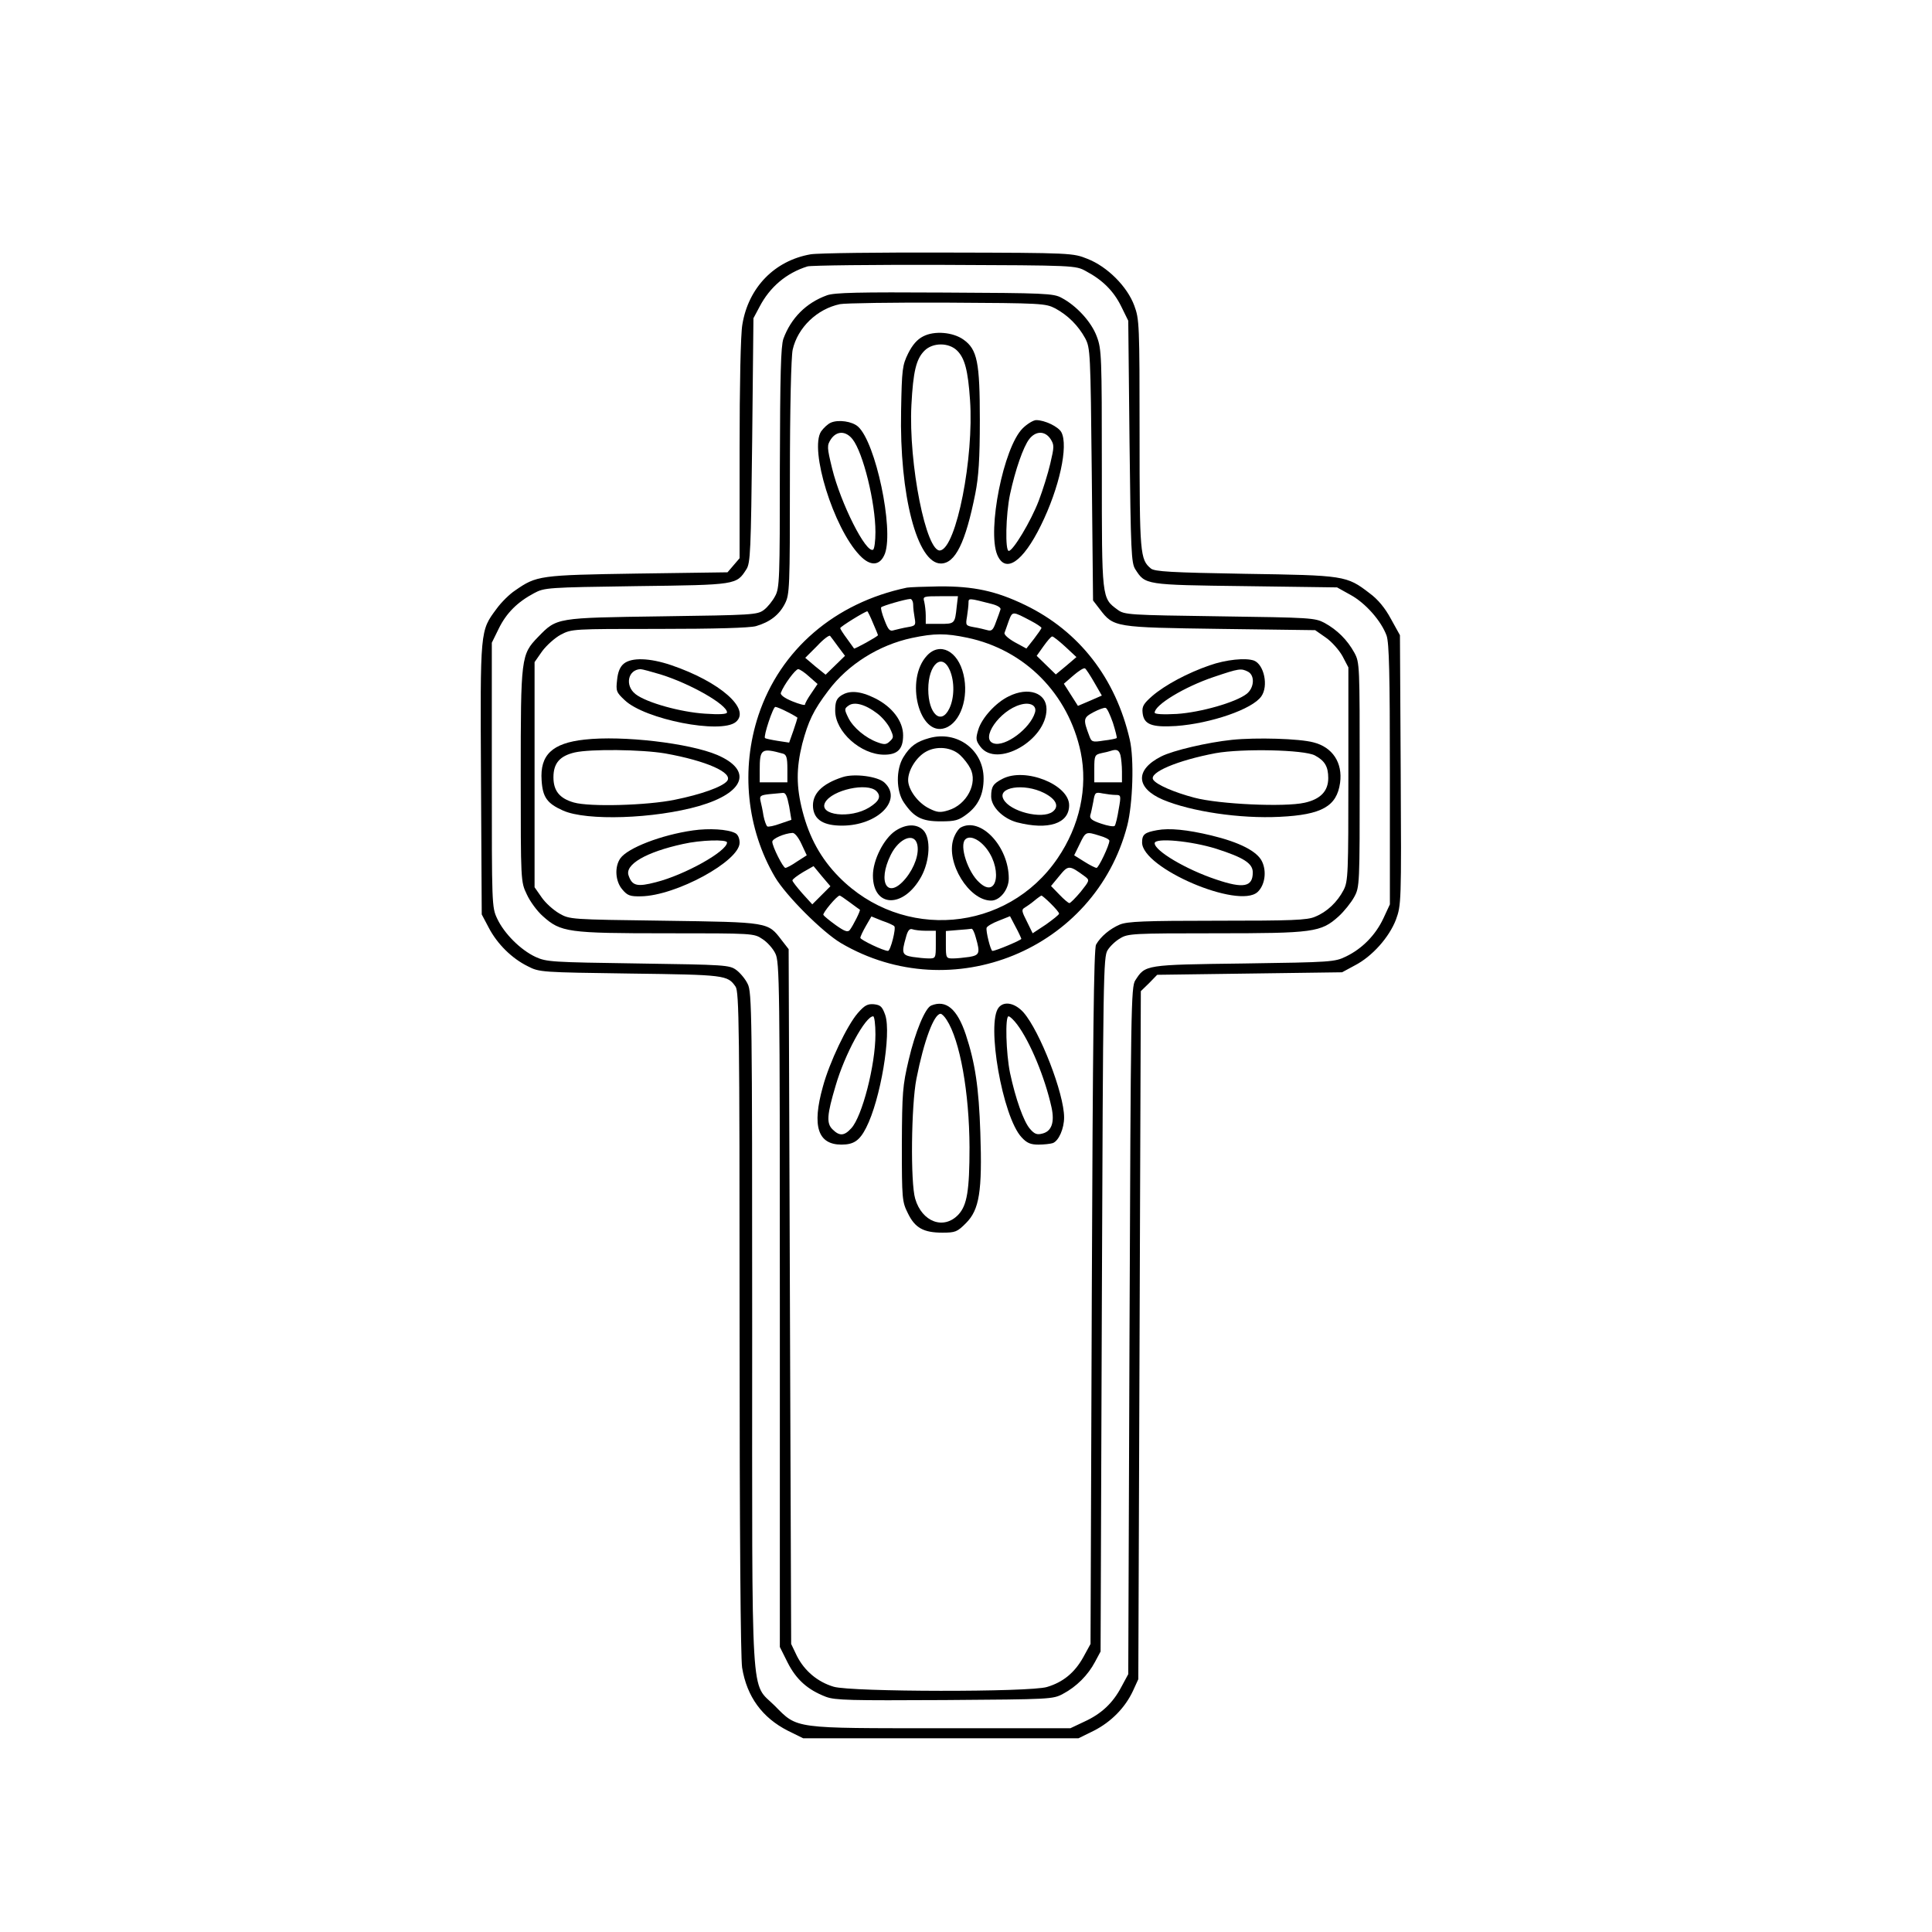 <?xml version="1.0" encoding="UTF-8" standalone="yes"?>
<svg version="1.0" xmlns="http://www.w3.org/2000/svg" width="768" height="768" viewBox="0 0 768 768" preserveAspectRatio="xMidYMid meet">
  <g transform="translate(0,768) scale(0.1,-0.1)" fill="#000000" stroke="none">
    <path d="M3222 6669 c-143 -25 -247 -132 -271 -279 -7 -38 -11 -244 -11 -497
l0 -432 -24 -28 -24 -28 -359 -5 c-389 -6 -400 -8 -485 -67 -23 -15 -56 -48
-74 -73 -66 -89 -65 -80 -62 -676 l3 -539 28 -53 c34 -65 92 -122 155 -153 46
-24 54 -24 407 -29 378 -5 387 -6 419 -52 14 -20 16 -165 16 -1333 0 -854 4
-1332 10 -1374 19 -116 80 -199 182 -251 l61 -30 547 0 547 0 61 30 c69 35
125 92 156 159 l21 46 5 1367 5 1368 33 32 32 33 368 5 367 5 50 27 c70 36
137 112 164 182 21 58 22 65 19 595 l-3 536 -36 65 c-23 43 -52 78 -85 102
-91 70 -99 71 -495 77 -296 5 -359 9 -374 21 -43 36 -45 57 -45 534 0 438 -1
457 -21 511 -28 76 -107 155 -186 186 -58 23 -60 24 -553 25 -272 1 -519 -2
-548 -7z m1095 -67 c66 -35 110 -79 140 -140 l28 -57 5 -480 c5 -438 7 -483
23 -508 40 -62 37 -62 437 -67 l365 -5 54 -30 c60 -33 122 -104 143 -162 10
-30 13 -150 13 -553 l0 -515 -26 -56 c-31 -66 -84 -120 -148 -151 -45 -22 -57
-23 -406 -28 -395 -5 -392 -5 -432 -67 -17 -25 -18 -110 -23 -1393 l-5 -1365
-27 -50 c-34 -65 -80 -108 -148 -139 l-55 -26 -511 0 c-593 0 -573 -3 -664 89
-98 98 -90 -30 -90 1500 0 1252 -1 1338 -18 1370 -9 19 -30 44 -45 55 -27 20
-44 21 -390 26 -344 5 -364 6 -408 26 -60 28 -125 93 -153 153 -21 45 -21 55
-21 571 l0 525 28 57 c30 61 74 105 140 140 41 22 52 23 407 28 400 5 397 5
437 67 16 25 18 71 23 513 l5 485 24 45 c41 79 107 135 191 161 14 4 259 7
545 6 519 -2 520 -2 562 -25z"/>
    <path d="M3287 6506 c-83 -30 -143 -91 -173 -173 -10 -30 -13 -139 -14 -513 0
-443 -1 -478 -19 -510 -10 -19 -30 -44 -45 -55 -26 -19 -45 -20 -404 -25 -423
-6 -418 -5 -493 -82 -68 -70 -69 -81 -69 -552 0 -420 0 -421 24 -471 12 -27
41 -67 64 -87 71 -64 100 -68 492 -68 344 0 347 0 381 -23 19 -12 42 -38 51
-57 17 -33 18 -120 18 -1396 l0 -1361 31 -62 c34 -67 79 -108 152 -136 37 -14
98 -15 472 -13 422 3 431 3 471 25 53 28 99 74 127 127 l22 41 5 1380 c5 1309
6 1382 23 1408 10 16 32 37 50 47 30 19 53 20 378 20 390 0 420 4 490 67 22
20 50 55 62 77 22 40 22 48 22 486 0 436 0 446 -21 485 -28 51 -68 91 -119
119 -38 20 -55 21 -417 26 -361 5 -378 6 -405 26 -64 47 -63 41 -63 561 0 447
-1 475 -20 525 -21 58 -81 123 -140 154 -32 18 -68 19 -465 21 -343 2 -438 0
-468 -11z m908 -52 c51 -28 91 -68 119 -119 20 -39 21 -52 26 -541 l5 -501 27
-35 c55 -72 59 -72 480 -78 l376 -5 43 -30 c23 -16 53 -50 66 -74 l23 -44 0
-424 c0 -397 -1 -426 -19 -461 -25 -48 -66 -87 -113 -106 -31 -14 -94 -16
-388 -16 -294 0 -357 -3 -388 -15 -40 -17 -77 -48 -95 -80 -9 -15 -13 -381
-17 -1400 l-5 -1380 -29 -53 c-34 -61 -80 -99 -144 -118 -68 -21 -778 -20
-848 1 -64 19 -116 63 -146 122 l-23 48 -5 1381 -5 1381 -28 36 c-55 72 -49
71 -467 77 -374 5 -375 5 -417 29 -24 14 -55 42 -70 64 l-28 40 0 448 0 447
30 43 c17 23 50 53 74 66 44 23 47 23 390 23 222 0 360 4 386 11 55 16 92 44
115 89 19 37 20 61 20 502 0 280 5 481 11 508 20 88 97 162 188 181 20 4 212
7 426 6 378 -2 391 -3 430 -23z"/>
    <path d="M3670 6343 c-24 -12 -43 -34 -60 -68 -23 -47 -25 -62 -28 -227 -7
-336 64 -608 158 -608 57 0 98 82 137 278 13 66 18 136 18 292 0 230 -10 281
-65 320 -42 30 -116 36 -160 13z m135 -57 c30 -30 43 -78 51 -196 16 -229 -54
-586 -118 -598 -56 -11 -127 346 -115 578 7 134 19 183 52 216 33 33 97 33
130 0z"/>
    <path d="M3303 6000 c-12 -5 -29 -21 -39 -35 -47 -72 49 -383 153 -492 43 -46
82 -43 101 7 35 99 -37 441 -107 504 -23 21 -78 29 -108 16z m86 -66 c42 -53
91 -252 91 -369 0 -35 -4 -66 -9 -70 -28 -17 -129 184 -163 322 -21 86 -21 92
-5 117 23 34 59 34 86 0z"/>
    <path d="M4065 5977 c-76 -76 -141 -404 -101 -502 32 -77 102 -30 174 117 73
148 110 316 81 370 -12 22 -66 48 -100 48 -11 0 -36 -15 -54 -33z m111 -42
c15 -24 15 -30 -1 -98 -9 -39 -30 -106 -46 -148 -31 -81 -102 -199 -119 -199
-15 0 -12 144 5 225 21 98 53 189 76 219 26 34 63 34 85 1z"/>
    <path d="M3605 5344 c-286 -60 -503 -246 -590 -507 -71 -214 -47 -452 66 -644
44 -74 188 -218 262 -262 441 -259 1010 -26 1138 467 22 86 28 265 10 342 -56
244 -201 431 -416 535 -116 56 -205 75 -342 74 -59 -1 -117 -3 -128 -5z m198
-76 c-7 -68 -8 -68 -68 -68 l-55 0 0 33 c0 17 -3 42 -6 55 -6 21 -4 22 64 22
l70 0 -5 -42z m-173 8 c0 -13 3 -37 6 -53 5 -28 3 -31 -28 -36 -18 -3 -42 -9
-54 -12 -17 -6 -23 1 -38 40 -10 25 -16 49 -13 51 6 6 95 32 115 33 6 1 12
-10 12 -23z m313 3 c23 -6 37 -15 34 -22 -2 -7 -10 -29 -18 -50 -11 -31 -17
-37 -34 -32 -11 3 -35 9 -54 12 -32 6 -33 7 -27 42 3 20 6 44 6 55 0 19 0 19
93 -5z m-473 -75 c11 -25 20 -47 20 -49 0 -5 -93 -56 -95 -53 -1 2 -14 19 -28
39 -15 20 -27 39 -27 42 0 6 99 67 108 67 1 0 12 -21 22 -46z m628 8 c23 -12
42 -25 42 -28 0 -3 -14 -23 -30 -44 l-30 -38 -46 25 c-25 14 -43 30 -41 37 2
6 10 27 17 48 15 39 14 39 88 0z m-766 -103 l27 -36 -39 -38 -38 -37 -41 33
-40 34 47 47 c25 27 49 45 52 40 3 -4 18 -23 32 -43z m513 36 c229 -48 402
-223 451 -455 29 -141 -4 -293 -92 -422 -201 -295 -617 -330 -869 -74 -72 73
-118 157 -145 262 -25 97 -25 170 -1 267 24 90 44 133 104 212 78 104 201 181
332 209 90 19 134 19 220 1z m390 -36 l44 -41 -41 -35 -41 -34 -38 37 -38 37
27 38 c15 21 30 39 35 39 4 0 27 -18 52 -41z m115 -142 l30 -52 -48 -21 -47
-20 -28 44 -28 44 38 33 c21 18 41 31 46 28 4 -2 21 -28 37 -56z m-1133 23
l33 -29 -25 -37 c-14 -20 -25 -40 -25 -45 0 -4 -23 2 -50 13 -32 13 -49 26
-46 34 12 32 58 94 69 94 6 0 27 -14 44 -30z m-87 -140 c22 -11 40 -22 40 -23
0 -2 -7 -25 -16 -51 l-17 -48 -46 7 c-25 4 -48 9 -50 11 -7 7 32 124 41 124 5
0 27 -9 48 -20z m1294 -43 c10 -32 17 -59 15 -61 -2 -2 -25 -7 -52 -10 -44 -7
-48 -6 -57 19 -25 66 -24 72 17 94 21 11 43 19 48 17 6 -1 18 -28 29 -59z
m-1311 -123 c13 -4 17 -16 17 -60 l0 -54 -55 0 -55 0 0 49 c0 84 6 89 93 65z
m1341 -6 c3 -13 6 -42 6 -65 l0 -43 -55 0 -55 0 0 55 c0 51 2 55 28 61 15 3
32 7 37 9 24 8 33 4 39 -17z m-1317 -203 l9 -54 -44 -15 c-24 -9 -48 -14 -52
-11 -4 3 -11 22 -15 42 -3 21 -9 48 -12 60 -4 19 0 22 34 26 21 2 45 4 54 5
12 2 18 -12 26 -53z m1298 45 c21 0 22 -2 12 -57 -5 -32 -12 -61 -16 -66 -4
-4 -28 0 -54 9 -36 12 -46 20 -43 33 3 9 8 33 12 54 6 37 8 39 37 33 16 -3 40
-6 52 -6z m-1249 -195 l21 -45 -39 -25 c-20 -14 -41 -25 -46 -25 -9 0 -52 85
-52 104 0 12 47 33 80 35 9 1 24 -18 36 -44z m1185 33 c22 -6 39 -15 39 -20 0
-18 -43 -108 -51 -108 -5 0 -27 11 -49 25 l-40 25 22 45 c24 50 25 50 79 33z
m-1106 -237 l-36 -36 -40 44 c-21 24 -39 47 -39 51 0 5 19 19 42 33 l42 24 33
-40 34 -40 -36 -36z m1049 74 c18 -14 17 -16 -18 -60 -21 -25 -41 -45 -45 -45
-4 0 -22 15 -40 34 l-33 34 33 40 c36 44 39 44 103 -3z m-936 -102 c20 -15 38
-28 40 -29 4 -3 -27 -64 -40 -81 -8 -10 -21 -5 -55 19 -25 18 -47 36 -50 41
-4 7 54 77 65 77 2 0 20 -12 40 -27z m799 -5 c18 -18 33 -35 33 -40 0 -4 -24
-23 -52 -43 l-53 -35 -23 47 c-20 39 -22 47 -10 54 8 5 26 17 39 28 13 11 26
20 29 21 2 0 19 -14 37 -32z m-622 -90 c8 -7 -15 -98 -25 -98 -18 0 -110 44
-110 52 0 5 10 26 22 47 l22 38 42 -17 c24 -8 46 -18 49 -22z m505 -50 c0 -5
-101 -48 -115 -48 -7 0 -27 80 -23 92 2 6 24 19 48 28 l45 18 22 -42 c12 -22
22 -44 23 -48z m-379 32 l39 0 0 -55 c0 -53 -1 -55 -27 -55 -16 0 -45 3 -65 6
-42 7 -45 15 -27 77 7 28 15 37 26 33 8 -3 32 -6 54 -6z m198 -27 c18 -62 15
-70 -26 -77 -21 -3 -50 -6 -65 -6 -27 0 -28 2 -28 54 l0 55 48 4 c26 2 50 4
54 5 4 1 12 -15 17 -35z"/>
    <path d="M3685 5074 c-89 -95 -31 -324 72 -288 61 21 95 121 73 213 -22 94
-94 130 -145 75z m91 -59 c19 -45 18 -109 -2 -151 -33 -69 -84 -22 -84 76 0
99 55 148 86 75z"/>
    <path d="M3342 4914 c-17 -12 -22 -25 -22 -59 0 -84 102 -175 195 -175 53 0
75 22 75 77 0 56 -43 113 -111 147 -60 30 -104 33 -137 10z m145 -70 c19 -14
42 -41 51 -60 15 -32 15 -36 0 -50 -14 -14 -22 -15 -49 -5 -48 17 -98 59 -117
98 -16 33 -16 36 1 48 23 17 67 5 114 -31z"/>
    <path d="M4010 4912 c-52 -25 -107 -86 -121 -132 -11 -36 -10 -44 8 -68 65
-87 263 25 263 149 0 65 -72 90 -150 51z m104 -65 c-19 -63 -118 -137 -164
-122 -55 17 23 131 107 154 39 11 66 -4 57 -32z"/>
    <path d="M3694 4746 c-51 -14 -76 -32 -103 -76 -30 -49 -29 -135 2 -180 40
-59 71 -75 146 -75 59 0 72 4 105 29 45 34 66 79 66 141 0 114 -105 192 -216
161z m123 -68 c14 -13 32 -36 40 -52 31 -59 -14 -145 -87 -167 -32 -10 -44 -9
-76 7 -45 22 -84 75 -84 113 0 40 33 92 71 113 43 24 102 18 136 -14z"/>
    <path d="M3350 4591 c-84 -27 -123 -68 -118 -122 5 -48 42 -71 115 -71 142 0
243 102 169 171 -27 25 -120 37 -166 22z m134 -56 c20 -21 11 -40 -29 -65 -75
-46 -202 -31 -175 20 27 50 168 81 204 45z"/>
    <path d="M3985 4584 c-37 -19 -45 -31 -45 -70 0 -41 47 -88 103 -103 124 -32
207 -5 207 68 0 82 -175 152 -265 105z m165 -56 c49 -25 62 -54 34 -75 -42
-31 -170 1 -195 50 -26 48 81 65 161 25z"/>
    <path d="M3559 4377 c-46 -31 -89 -116 -89 -177 0 -129 122 -132 192 -5 35 64
39 154 8 185 -26 26 -69 25 -111 -3z m87 -53 c9 -36 -10 -92 -46 -136 -71 -86
-114 -17 -59 94 33 66 93 90 105 42z"/>
    <path d="M3818 4390 c-9 -6 -22 -26 -28 -45 -31 -94 62 -245 150 -245 35 0 70
44 70 88 0 128 -113 247 -192 202z m93 -71 c75 -80 58 -218 -18 -147 -46 41
-80 147 -56 171 15 16 47 5 74 -24z"/>
    <path d="M2480 5042 c-15 -12 -24 -33 -27 -65 -5 -44 -3 -49 30 -80 80 -77
383 -136 442 -87 61 51 -63 160 -257 226 -86 29 -157 31 -188 6z m146 -43
c119 -37 264 -120 264 -151 0 -7 -30 -9 -87 -5 -97 6 -234 44 -277 78 -43 34
-30 97 20 99 7 0 43 -10 80 -21z"/>
    <path d="M4808 5035 c-87 -30 -177 -78 -228 -122 -34 -30 -41 -41 -38 -67 5
-46 36 -58 133 -52 138 10 304 67 339 118 29 41 11 126 -29 142 -33 12 -112 4
-177 -19z m153 -25 c28 -15 25 -64 -5 -88 -43 -34 -184 -74 -278 -80 -54 -3
-88 -1 -88 5 0 31 119 103 235 142 101 34 108 35 136 21z"/>
    <path d="M2324 4740 c-129 -14 -178 -61 -171 -162 4 -67 22 -92 85 -120 93
-42 363 -33 541 18 182 53 214 142 72 203 -111 47 -376 78 -527 61z m320 -55
c163 -29 273 -77 246 -110 -19 -23 -103 -53 -207 -74 -111 -23 -340 -29 -402
-11 -56 16 -81 46 -81 100 0 56 25 85 85 99 63 14 264 12 359 -4z"/>
    <path d="M4897 4739 c-96 -10 -234 -42 -281 -66 -105 -53 -101 -126 7 -172
112 -47 306 -76 464 -68 168 8 227 42 240 135 11 80 -30 142 -106 161 -56 15
-227 20 -324 10z m330 -62 c39 -21 53 -44 53 -90 0 -52 -31 -84 -94 -98 -80
-18 -340 -6 -438 20 -80 21 -152 52 -164 72 -17 28 95 76 248 105 105 19 352
14 395 -9z"/>
    <path d="M2755 4379 c-127 -18 -260 -70 -289 -111 -24 -34 -20 -92 8 -124 20
-24 31 -28 74 -27 139 2 392 140 392 213 0 18 -7 33 -17 38 -30 16 -105 20
-168 11z m135 -48 c0 -35 -168 -129 -283 -158 -73 -19 -94 -15 -108 26 -17 44
69 94 216 126 70 16 175 19 175 6z"/>
    <path d="M4600 4380 c-50 -9 -60 -17 -60 -49 0 -102 383 -266 459 -197 29 27
37 81 18 121 -19 41 -90 77 -202 104 -96 23 -167 30 -215 21z m235 -74 c109
-35 145 -58 145 -94 0 -58 -37 -65 -146 -28 -120 40 -244 114 -244 144 0 23
146 9 245 -22z"/>
    <path d="M3410 3653 c-42 -48 -113 -196 -139 -293 -44 -157 -20 -230 74 -230
49 0 72 16 98 67 57 111 101 373 76 448 -12 34 -19 40 -45 43 -25 2 -37 -4
-64 -35z m70 -85 c0 -122 -53 -327 -96 -373 -28 -31 -47 -32 -75 -4 -24 24
-22 57 13 174 36 124 118 275 149 275 5 0 9 -33 9 -72z"/>
    <path d="M3702 3683 c-24 -9 -64 -105 -90 -217 -24 -102 -26 -129 -27 -336 0
-216 1 -227 24 -273 28 -58 62 -77 137 -77 52 0 59 3 94 38 53 53 65 126 57
359 -6 182 -21 279 -58 391 -34 101 -78 139 -137 115z m61 -57 c53 -81 90
-288 91 -506 0 -174 -10 -231 -44 -268 -58 -62 -145 -30 -172 63 -19 63 -16
371 5 477 30 152 70 258 96 258 5 0 16 -11 24 -24z"/>
    <path d="M3970 3675 c-50 -61 15 -435 91 -516 21 -23 36 -29 67 -29 22 0 48 3
57 6 24 9 45 58 45 102 0 95 -96 342 -161 417 -34 38 -77 47 -99 20z m73 -67
c52 -69 111 -212 137 -330 13 -60 0 -95 -36 -104 -22 -6 -32 -2 -50 19 -25 29
-57 119 -79 222 -16 78 -20 225 -6 225 6 0 21 -15 34 -32z"/>
  </g>
</svg>